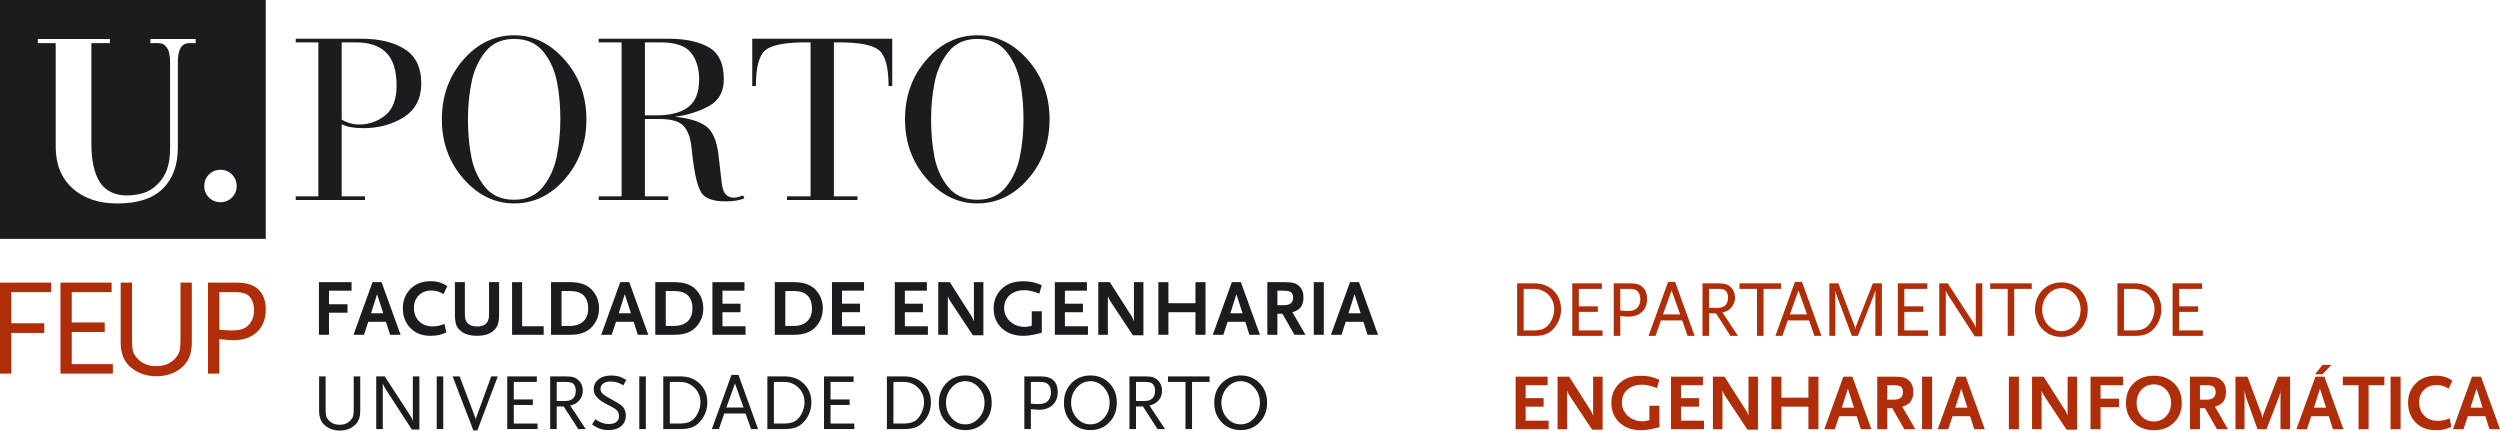 <?xml version="1.0" encoding="UTF-8" standalone="no"?>
<!-- Created with Inkscape (http://www.inkscape.org/) -->

<svg
   version="1.1"
   id="svg1"
   width="952.962"
   height="164.125"
   viewBox="0 0 952.962 164.125"
   sodipodi:docname="DEI_Logo-Horiz.eps"
   xmlns:inkscape="http://www.inkscape.org/namespaces/inkscape"
   xmlns:sodipodi="http://sodipodi.sourceforge.net/DTD/sodipodi-0.dtd"
   xmlns="http://www.w3.org/2000/svg"
   xmlns:svg="http://www.w3.org/2000/svg">
  <defs
     id="defs1" />
  <sodipodi:namedview
     id="namedview1"
     pagecolor="#ffffff"
     bordercolor="#000000"
     borderopacity="0.25"
     inkscape:showpageshadow="2"
     inkscape:pageopacity="0.0"
     inkscape:pagecheckerboard="0"
     inkscape:deskcolor="#d1d1d1">
    <inkscape:page
       x="0"
       y="0"
       width="952.962"
       height="164.125"
       id="page2"
       margin="0"
       bleed="0" />
  </sodipodi:namedview>
  <g
     id="g1"
     inkscape:groupmode="layer"
     inkscape:label="1"
     transform="translate(-128.222,-348.975)">
    <path
       id="path1"
       d="m 265.548,505.652 c 0,2.492 -0.769,4.357 -2.309,5.593 -1.5,1.238 -3.335,1.855 -5.503,1.855 -2.149,0 -4.004,-0.628 -5.564,-1.885 -1.54,-1.237 -2.311,-3.091 -2.311,-5.563 v -13.195 h 2.493 v 12.433 c 0,1.278 0.071,2.171 0.213,2.678 0.161,0.567 0.476,1.093 0.941,1.58 1.035,1.154 2.432,1.733 4.196,1.733 1.763,0 3.161,-0.579 4.195,-1.733 0.467,-0.487 0.781,-1.014 0.943,-1.58 0.143,-0.507 0.213,-1.4 0.213,-2.678 v -12.433 h 2.492 v 13.195 0"
       style="fill:#1b1c20;fill-opacity:1;fill-rule:nonzero;stroke:none;stroke-width:0.133" />
    <path
       id="path2"
       d="m 288.085,512.705 h -2.888 l -10.123,-15.657 c -0.041,-0.082 -0.096,-0.178 -0.168,-0.29 -0.071,-0.11 -0.147,-0.248 -0.228,-0.41 -0.141,-0.243 -0.324,-0.649 -0.547,-1.216 v 17.391 h -2.493 v -20.066 h 3.253 l 9.941,15.292 c 0.06,0.101 0.111,0.181 0.152,0.243 0.04,0.061 0.08,0.136 0.121,0.229 0.04,0.09 0.087,0.208 0.136,0.349 0.051,0.141 0.128,0.333 0.228,0.578 0.021,0.04 0.036,0.081 0.047,0.121 0.009,0.04 0.035,0.101 0.076,0.182 v -16.995 h 2.492 v 20.248"
       style="fill:#1b1c20;fill-opacity:1;fill-rule:nonzero;stroke:none;stroke-width:0.133" />
    <path
       id="path3"
       d="m 297.181,512.523 h -2.493 v -20.066 h 2.493 v 20.066"
       style="fill:#1b1c20;fill-opacity:1;fill-rule:nonzero;stroke:none;stroke-width:0.133" />
    <path
       id="path4"
       d="m 317.964,492.457 -7.783,20.582 h -1.52 l -7.904,-20.582 h 2.675 l 5.928,15.656 c 0.101,0.264 0.173,0.589 0.213,0.975 0,-0.305 0.06,-0.629 0.183,-0.975 l 5.715,-15.656 h 2.493"
       style="fill:#1b1c20;fill-opacity:1;fill-rule:nonzero;stroke:none;stroke-width:0.133" />
    <path
       id="path5"
       d="m 333.129,512.523 h -11.552 v -20.066 h 11.279 v 2.097 h -8.785 v 6.689 h 7.265 v 2.096 h -7.265 v 7.084 h 9.059 v 2.099"
       style="fill:#1b1c20;fill-opacity:1;fill-rule:nonzero;stroke:none;stroke-width:0.133" />
    <path
       id="path6"
       d="m 351.496,512.523 h -2.859 l -5.533,-8.604 h -2.675 v 8.604 h -2.492 v -20.066 h 6.111 c 0.608,0 1.139,0.026 1.596,0.075 0.455,0.052 0.865,0.132 1.231,0.244 0.365,0.112 0.7,0.263 1.003,0.456 0.304,0.193 0.609,0.431 0.913,0.715 1.053,1.035 1.58,2.34 1.58,3.921 0,1.663 -0.588,3.051 -1.763,4.167 -0.771,0.749 -1.784,1.256 -3.04,1.52 z m -3.8,-14.623 c 0,-1.257 -0.365,-2.18 -1.095,-2.768 -0.467,-0.385 -1.439,-0.578 -2.919,-0.578 h -3.253 v 7.266 h 3.253 c 2.675,0 4.013,-1.305 4.013,-3.92 v 0"
       style="fill:#1b1c20;fill-opacity:1;fill-rule:nonzero;stroke:none;stroke-width:0.133" />
    <path
       id="path7"
       d="m 366.966,493.794 -1.156,2.068 c -0.447,-0.264 -0.841,-0.483 -1.185,-0.654 -0.345,-0.173 -0.649,-0.3 -0.912,-0.381 -0.912,-0.283 -1.835,-0.425 -2.767,-0.425 -1.155,0 -2.083,0.258 -2.781,0.775 -0.7,0.516 -1.049,1.202 -1.049,2.052 0,0.749 0.313,1.399 0.943,1.945 0.628,0.547 1.965,1.368 4.013,2.463 1.417,0.749 2.472,1.429 3.161,2.037 1.033,0.891 1.551,2.107 1.551,3.648 0,1.723 -0.593,3.085 -1.779,4.088 -1.187,1.004 -2.792,1.506 -4.819,1.506 -1.379,0 -2.615,-0.223 -3.709,-0.668 -0.628,-0.243 -1.489,-0.74 -2.584,-1.491 l 1.277,-1.976 c 0.465,0.324 0.896,0.597 1.292,0.821 0.395,0.224 0.735,0.385 1.017,0.486 0.913,0.344 1.876,0.518 2.889,0.518 1.215,0 2.153,-0.264 2.812,-0.792 0.657,-0.527 0.988,-1.276 0.988,-2.248 0,-0.611 -0.101,-1.085 -0.304,-1.431 -0.365,-0.668 -0.932,-1.215 -1.703,-1.641 -0.244,-0.143 -0.644,-0.359 -1.201,-0.654 -0.557,-0.293 -1.272,-0.675 -2.143,-1.14 -2.859,-1.54 -4.287,-3.293 -4.287,-5.26 0,-1.601 0.608,-2.888 1.824,-3.861 1.216,-0.972 2.817,-1.459 4.804,-1.459 1.276,0 2.4,0.163 3.373,0.487 0.669,0.224 1.48,0.619 2.433,1.185 v 0"
       style="fill:#1b1c20;fill-opacity:1;fill-rule:nonzero;stroke:none;stroke-width:0.133" />
    <path
       id="path8"
       d="m 374.406,512.523 h -2.492 v -20.066 h 2.492 v 20.066"
       style="fill:#1b1c20;fill-opacity:1;fill-rule:nonzero;stroke:none;stroke-width:0.133" />
    <path
       id="path9"
       d="m 397.836,502.399 c 0,2.716 -0.903,5.117 -2.705,7.205 -0.913,1.053 -1.943,1.803 -3.087,2.249 -1.145,0.445 -2.589,0.669 -4.332,0.669 h -6.659 v -20.066 h 6.688 c 2.919,0 5.332,0.932 7.235,2.797 1.905,1.844 2.86,4.225 2.86,7.144 z m -2.615,-0.031 c 0,-2.209 -0.751,-4.064 -2.251,-5.564 -1.5,-1.5 -3.375,-2.249 -5.624,-2.249 h -3.8 v 15.869 h 3.8 c 2.452,0 4.256,-0.608 5.412,-1.824 0.364,-0.384 0.699,-0.825 1.003,-1.322 0.304,-0.496 0.564,-1.019 0.775,-1.566 0.215,-0.546 0.38,-1.104 0.501,-1.672 0.121,-0.567 0.184,-1.124 0.184,-1.672 v 0"
       style="fill:#1b1c20;fill-opacity:1;fill-rule:nonzero;stroke:none;stroke-width:0.133" />
    <path
       id="path10"
       d="m 417.177,512.523 h -2.676 l -2.068,-5.928 h -8.115 l -2.068,5.928 h -2.676 l 7.48,-20.643 h 2.673 z m -5.533,-8.208 -3.253,-9.183 -3.283,9.183 z"
       style="fill:#1b1c20;fill-opacity:1;fill-rule:nonzero;stroke:none;stroke-width:0.133" />
    <path
       id="path11"
       d="m 437.508,502.399 c 0,2.716 -0.901,5.117 -2.707,7.205 -0.911,1.053 -1.94,1.803 -3.085,2.249 -1.145,0.445 -2.589,0.669 -4.331,0.669 h -6.657 v -20.066 h 6.685 c 2.919,0 5.332,0.932 7.236,2.797 1.905,1.844 2.859,4.225 2.859,7.144 z m -2.615,-0.031 c 0,-2.209 -0.749,-4.064 -2.251,-5.564 -1.499,-1.5 -3.372,-2.249 -5.624,-2.249 h -3.8 v 15.869 h 3.8 c 2.453,0 4.257,-0.608 5.413,-1.824 0.363,-0.384 0.699,-0.825 1.003,-1.322 0.304,-0.496 0.563,-1.019 0.775,-1.566 0.212,-0.546 0.38,-1.104 0.501,-1.672 0.121,-0.567 0.183,-1.124 0.183,-1.672 v 0"
       style="fill:#1b1c20;fill-opacity:1;fill-rule:nonzero;stroke:none;stroke-width:0.133" />
    <path
       id="path12"
       d="m 453.87,512.523 h -11.552 v -20.066 h 11.277 v 2.097 h -8.784 v 6.689 h 7.265 v 2.096 h -7.265 v 7.084 h 9.059 v 2.099"
       style="fill:#1b1c20;fill-opacity:1;fill-rule:nonzero;stroke:none;stroke-width:0.133" />
    <path
       id="path13"
       d="m 483.074,502.399 c 0,2.716 -0.903,5.117 -2.705,7.205 -0.912,1.053 -1.94,1.803 -3.085,2.249 -1.145,0.445 -2.589,0.669 -4.333,0.669 h -6.657 v -20.066 h 6.688 c 2.919,0 5.331,0.932 7.236,2.797 1.905,1.844 2.857,4.225 2.857,7.144 z m -2.615,-0.031 c 0,-2.209 -0.748,-4.064 -2.249,-5.564 -1.5,-1.5 -3.375,-2.249 -5.624,-2.249 h -3.8 v 15.869 h 3.8 c 2.453,0 4.256,-0.608 5.411,-1.824 0.365,-0.384 0.699,-0.825 1.003,-1.322 0.304,-0.496 0.564,-1.019 0.777,-1.566 0.212,-0.546 0.38,-1.104 0.501,-1.672 0.121,-0.567 0.181,-1.124 0.181,-1.672 v 0"
       style="fill:#1b1c20;fill-opacity:1;fill-rule:nonzero;stroke:none;stroke-width:0.133" />
    <path
       id="path14"
       d="m 506.248,502.489 c 0,3.02 -0.953,5.514 -2.857,7.48 -1.885,1.966 -4.288,2.948 -7.207,2.948 -2.919,0 -5.329,-0.983 -7.235,-2.948 -1.905,-1.966 -2.857,-4.46 -2.857,-7.48 0,-2.999 0.952,-5.481 2.857,-7.448 1.905,-1.967 4.316,-2.948 7.235,-2.948 2.919,0 5.321,0.981 7.207,2.948 1.904,1.925 2.857,4.409 2.857,7.448 z m -2.736,0 c 0,-2.229 -0.721,-4.155 -2.16,-5.776 -1.437,-1.621 -3.161,-2.432 -5.168,-2.432 -2.027,0 -3.759,0.81 -5.199,2.432 -1.439,1.621 -2.157,3.547 -2.157,5.776 0,2.271 0.719,4.217 2.157,5.838 1.419,1.601 3.152,2.403 5.199,2.403 2.027,0 3.749,-0.802 5.168,-2.403 1.439,-1.62 2.16,-3.567 2.16,-5.838 v 0"
       style="fill:#1b1c20;fill-opacity:1;fill-rule:nonzero;stroke:none;stroke-width:0.133" />
    <path
       id="path15"
       d="m 531.421,498.385 c 0,1.035 -0.168,1.971 -0.501,2.812 -0.335,0.842 -0.812,1.556 -1.429,2.143 -0.619,0.59 -1.368,1.04 -2.251,1.354 -0.881,0.313 -1.869,0.472 -2.964,0.472 -0.263,0 -0.653,-0.02 -1.171,-0.061 -0.516,-0.04 -1.16,-0.101 -1.931,-0.181 v 7.6 h -2.491 v -20.066 h 6.292 c 2.229,0 3.861,0.527 4.893,1.582 1.035,1.053 1.552,2.503 1.552,4.346 z m -2.584,0.152 c 0,-1.338 -0.376,-2.381 -1.127,-3.131 -0.567,-0.568 -1.6,-0.852 -3.099,-0.852 h -3.437 v 8.269 c 1.116,0.121 2.008,0.183 2.676,0.183 1.135,0 2.007,-0.132 2.615,-0.395 0.731,-0.305 1.308,-0.816 1.733,-1.536 0.425,-0.72 0.639,-1.567 0.639,-2.539 v 0"
       style="fill:#1b1c20;fill-opacity:1;fill-rule:nonzero;stroke:none;stroke-width:0.133" />
    <path
       id="path16"
       d="m 553.933,502.489 c 0,3.02 -0.952,5.514 -2.857,7.48 -1.885,1.966 -4.285,2.948 -7.204,2.948 -2.919,0 -5.331,-0.983 -7.236,-2.948 -1.905,-1.966 -2.859,-4.46 -2.859,-7.48 0,-2.999 0.953,-5.481 2.859,-7.448 1.905,-1.967 4.317,-2.948 7.236,-2.948 2.919,0 5.319,0.981 7.204,2.948 1.905,1.925 2.857,4.409 2.857,7.448 z m -2.736,0 c 0,-2.229 -0.72,-4.155 -2.159,-5.776 -1.439,-1.621 -3.161,-2.432 -5.167,-2.432 -2.027,0 -3.761,0.81 -5.199,2.432 -1.439,1.621 -2.16,3.547 -2.16,5.776 0,2.271 0.721,4.217 2.16,5.838 1.419,1.601 3.151,2.403 5.199,2.403 2.027,0 3.749,-0.802 5.167,-2.403 1.439,-1.62 2.159,-3.567 2.159,-5.838 v 0"
       style="fill:#1b1c20;fill-opacity:1;fill-rule:nonzero;stroke:none;stroke-width:0.133" />
    <path
       id="path17"
       d="m 572.31,512.523 h -2.856 l -5.533,-8.604 h -2.675 v 8.604 h -2.493 v -20.066 h 6.109 c 0.608,0 1.14,0.026 1.596,0.075 0.457,0.052 0.865,0.132 1.232,0.244 0.364,0.112 0.699,0.263 1.003,0.456 0.304,0.193 0.608,0.431 0.913,0.715 1.052,1.035 1.58,2.34 1.58,3.921 0,1.663 -0.588,3.051 -1.764,4.167 -0.771,0.749 -1.784,1.256 -3.04,1.52 z m -3.8,-14.623 c 0,-1.257 -0.364,-2.18 -1.093,-2.768 -0.467,-0.385 -1.439,-0.578 -2.919,-0.578 h -3.252 v 7.266 h 3.252 c 2.673,0 4.012,-1.305 4.012,-3.92 v 0"
       style="fill:#1b1c20;fill-opacity:1;fill-rule:nonzero;stroke:none;stroke-width:0.133" />
    <path
       id="path18"
       d="m 589.301,494.554 h -6.688 v 17.968 h -2.493 v -17.968 h -6.687 v -2.097 h 15.868 v 2.097"
       style="fill:#1b1c20;fill-opacity:1;fill-rule:nonzero;stroke:none;stroke-width:0.133" />
    <path
       id="path19"
       d="m 611.224,502.489 c 0,3.02 -0.952,5.514 -2.857,7.48 -1.885,1.966 -4.285,2.948 -7.204,2.948 -2.92,0 -5.332,-0.983 -7.236,-2.948 -1.905,-1.966 -2.857,-4.46 -2.857,-7.48 0,-2.999 0.952,-5.481 2.857,-7.448 1.904,-1.967 4.316,-2.948 7.236,-2.948 2.919,0 5.319,0.981 7.204,2.948 1.905,1.925 2.857,4.409 2.857,7.448 z m -2.736,0 c 0,-2.229 -0.72,-4.155 -2.159,-5.776 -1.439,-1.621 -3.161,-2.432 -5.167,-2.432 -2.028,0 -3.76,0.81 -5.199,2.432 -1.441,1.621 -2.159,3.547 -2.159,5.776 0,2.271 0.717,4.217 2.159,5.838 1.417,1.601 3.151,2.403 5.199,2.403 2.027,0 3.748,-0.802 5.167,-2.403 1.439,-1.62 2.159,-3.567 2.159,-5.838 v 0"
       style="fill:#1b1c20;fill-opacity:1;fill-rule:nonzero;stroke:none;stroke-width:0.133" />
    <path
       id="path20"
       d="m 262.234,459.78 h -8.604 v 5.169 h 7.053 v 3.221 h -7.053 v 8.421 h -3.829 v -20.065 h 12.433 v 3.253"
       style="fill:#1b1c20;fill-opacity:1;fill-rule:nonzero;stroke:none;stroke-width:0.133" />
    <path
       id="path21"
       d="m 280.93,476.592 h -4.013 l -1.581,-4.956 h -6.719 l -1.641,4.956 h -4.013 l 7.267,-20.065 h 3.435 z m -6.628,-8.208 -2.34,-7.267 -2.312,7.267 z"
       style="fill:#1b1c20;fill-opacity:1;fill-rule:nonzero;stroke:none;stroke-width:0.133" />
    <path
       id="path22"
       d="m 298.714,458.077 -1.459,3.04 c -1.297,-0.932 -2.837,-1.399 -4.621,-1.399 -1.945,0 -3.536,0.619 -4.772,1.855 -1.237,1.216 -1.855,2.778 -1.855,4.681 0,2.149 0.659,3.883 1.976,5.2 1.296,1.297 3.049,1.945 5.259,1.945 1.359,0 2.828,-0.313 4.409,-0.941 l 0.699,3.223 c -1.095,0.506 -1.996,0.83 -2.705,0.972 -0.507,0.101 -1.024,0.182 -1.551,0.243 -0.528,0.061 -1.084,0.092 -1.672,0.092 -3,0 -5.421,-0.832 -7.265,-2.493 -2.251,-2.027 -3.375,-4.701 -3.375,-8.025 0,-3 1.023,-5.504 3.069,-7.511 1.905,-1.864 4.428,-2.796 7.571,-2.796 2.492,0 4.591,0.639 6.292,1.915 v 0"
       style="fill:#1b1c20;fill-opacity:1;fill-rule:nonzero;stroke:none;stroke-width:0.133" />
    <path
       id="path23"
       d="m 318.47,468.748 c 0,1.825 -0.203,3.233 -0.608,4.228 -0.405,0.992 -1.124,1.844 -2.157,2.552 -1.399,0.973 -3.284,1.46 -5.655,1.46 -2.372,0 -4.267,-0.487 -5.685,-1.46 -1.033,-0.708 -1.753,-1.551 -2.159,-2.524 -0.385,-0.972 -0.577,-2.391 -0.577,-4.256 v -12.221 h 3.8 v 12.436 c 0,2.979 1.581,4.468 4.743,4.468 2.979,0 4.468,-1.489 4.468,-4.468 v -12.436 h 3.831 v 12.221 0"
       style="fill:#1b1c20;fill-opacity:1;fill-rule:nonzero;stroke:none;stroke-width:0.133" />
    <path
       id="path24"
       d="m 335.458,476.592 h -12.04 v -20.065 h 3.832 v 16.813 h 8.208 v 3.252"
       style="fill:#1b1c20;fill-opacity:1;fill-rule:nonzero;stroke:none;stroke-width:0.133" />
    <path
       id="path25"
       d="m 356.57,466.499 c 0,2.797 -0.923,5.179 -2.767,7.145 -1.844,1.965 -4.551,2.948 -8.117,2.948 h -7.417 v -20.065 h 7.448 c 3.588,0 6.293,0.973 8.117,2.918 1.824,1.947 2.736,4.297 2.736,7.054 z m -4.135,0.031 c 0,-2.472 -0.769,-4.287 -2.311,-5.442 -1.073,-0.791 -2.675,-1.185 -4.803,-1.185 h -3.04 v 13.316 h 3.04 c 2.269,0 4.023,-0.579 5.259,-1.734 1.237,-1.154 1.855,-2.807 1.855,-4.955 v 0"
       style="fill:#1b1c20;fill-opacity:1;fill-rule:nonzero;stroke:none;stroke-width:0.133" />
    <path
       id="path26"
       d="m 375.352,476.592 h -4.012 l -1.581,-4.956 h -6.719 l -1.641,4.956 h -4.012 l 7.265,-20.065 h 3.435 z m -6.627,-8.208 -2.341,-7.267 -2.309,7.267 z"
       style="fill:#1b1c20;fill-opacity:1;fill-rule:nonzero;stroke:none;stroke-width:0.133" />
    <path
       id="path27"
       d="m 396.3,466.499 c 0,2.797 -0.923,5.179 -2.767,7.145 -1.844,1.965 -4.551,2.948 -8.117,2.948 h -7.417 v -20.065 h 7.448 c 3.587,0 6.292,0.973 8.117,2.918 1.823,1.947 2.736,4.297 2.736,7.054 z m -4.135,0.031 c 0,-2.472 -0.771,-4.287 -2.311,-5.442 -1.075,-0.791 -2.676,-1.185 -4.804,-1.185 h -3.04 v 13.316 h 3.04 c 2.271,0 4.024,-0.579 5.26,-1.734 1.236,-1.154 1.855,-2.807 1.855,-4.955 v 0"
       style="fill:#1b1c20;fill-opacity:1;fill-rule:nonzero;stroke:none;stroke-width:0.133" />
    <path
       id="path28"
       d="m 412.406,476.592 h -12.616 v -20.065 h 12.22 v 3.253 h -8.391 v 4.956 h 6.871 v 3.253 h -6.871 v 5.351 h 8.787 v 3.252"
       style="fill:#1b1c20;fill-opacity:1;fill-rule:nonzero;stroke:none;stroke-width:0.133" />
    <path
       id="path29"
       d="m 441.865,466.499 c 0,2.797 -0.923,5.179 -2.767,7.145 -1.843,1.965 -4.548,2.948 -8.116,2.948 h -7.419 v -20.065 h 7.449 c 3.587,0 6.293,0.973 8.117,2.918 1.823,1.947 2.735,4.297 2.735,7.054 z m -4.133,0.031 c 0,-2.472 -0.771,-4.287 -2.309,-5.442 -1.076,-0.791 -2.677,-1.185 -4.804,-1.185 h -3.04 v 13.316 h 3.04 c 2.269,0 4.023,-0.579 5.257,-1.734 1.237,-1.154 1.856,-2.807 1.856,-4.955 v 0"
       style="fill:#1b1c20;fill-opacity:1;fill-rule:nonzero;stroke:none;stroke-width:0.133" />
    <path
       id="path30"
       d="m 457.973,476.592 h -12.617 v -20.065 h 12.223 v 3.253 h -8.391 v 4.956 h 6.869 v 3.253 h -6.869 v 5.351 h 8.785 v 3.252"
       style="fill:#1b1c20;fill-opacity:1;fill-rule:nonzero;stroke:none;stroke-width:0.133" />
    <path
       id="path31"
       d="M 481.929,476.592 H 469.314 v -20.065 h 12.22 v 3.253 h -8.391 v 4.956 h 6.872 v 3.253 h -6.872 v 5.351 h 8.785 v 3.252"
       style="fill:#1b1c20;fill-opacity:1;fill-rule:nonzero;stroke:none;stroke-width:0.133" />
    <path
       id="path32"
       d="m 503.078,476.775 h -4.015 l -8.603,-12.981 c -0.041,-0.061 -0.096,-0.157 -0.168,-0.288 -0.071,-0.133 -0.156,-0.3 -0.257,-0.503 -0.041,-0.08 -0.081,-0.151 -0.121,-0.213 -0.041,-0.06 -0.081,-0.131 -0.123,-0.212 -0.121,-0.224 -0.212,-0.456 -0.273,-0.699 v 14.714 h -3.649 v -20.065 h 4.409 l 8.421,13.194 c 0.021,0.04 0.087,0.178 0.197,0.411 0.111,0.233 0.177,0.369 0.197,0.41 l 0.183,0.518 0.184,0.363 v -14.897 h 3.617 v 20.248"
       style="fill:#1b1c20;fill-opacity:1;fill-rule:nonzero;stroke:none;stroke-width:0.133" />
    <path
       id="path33"
       d="m 525.344,475.833 c -0.265,0.06 -0.571,0.131 -0.913,0.212 -0.345,0.082 -0.72,0.173 -1.127,0.273 -1.864,0.447 -3.545,0.669 -5.045,0.669 -3.324,0 -6.04,-0.963 -8.147,-2.888 -2.088,-1.946 -3.132,-4.469 -3.132,-7.57 0,-3.08 1.104,-5.633 3.313,-7.661 1.925,-1.783 4.54,-2.676 7.844,-2.676 1.539,0 2.939,0.153 4.195,0.457 0.405,0.101 0.857,0.239 1.352,0.409 0.499,0.173 1.04,0.391 1.628,0.655 l -0.912,3.192 c -0.204,-0.082 -0.44,-0.167 -0.716,-0.259 -0.273,-0.091 -0.581,-0.198 -0.927,-0.32 -1.439,-0.485 -2.816,-0.73 -4.133,-0.73 -2.231,0 -4.064,0.628 -5.503,1.885 -1.419,1.236 -2.129,2.857 -2.129,4.864 0,2.048 0.76,3.769 2.281,5.168 1.54,1.379 3.415,2.068 5.624,2.068 0.709,0 1.581,-0.141 2.615,-0.426 v -5.533 h 3.832 v 8.209 0"
       style="fill:#1b1c20;fill-opacity:1;fill-rule:nonzero;stroke:none;stroke-width:0.133" />
    <path
       id="path34"
       d="m 542.932,476.592 h -12.616 v -20.065 h 12.221 v 3.253 h -8.391 v 4.956 h 6.869 v 3.253 h -6.869 v 5.351 h 8.785 v 3.252"
       style="fill:#1b1c20;fill-opacity:1;fill-rule:nonzero;stroke:none;stroke-width:0.133" />
    <path
       id="path35"
       d="m 564.078,476.775 h -4.012 l -8.604,-12.981 c -0.039,-0.061 -0.097,-0.157 -0.167,-0.288 -0.069,-0.133 -0.159,-0.3 -0.259,-0.503 -0.04,-0.08 -0.08,-0.151 -0.121,-0.213 -0.041,-0.06 -0.08,-0.131 -0.121,-0.212 -0.121,-0.224 -0.213,-0.456 -0.273,-0.699 v 14.714 h -3.649 v -20.065 h 4.409 l 8.421,13.194 c 0.019,0.04 0.084,0.178 0.197,0.411 0.111,0.233 0.177,0.369 0.197,0.41 l 0.181,0.518 0.183,0.363 v -14.897 h 3.617 v 20.248"
       style="fill:#1b1c20;fill-opacity:1;fill-rule:nonzero;stroke:none;stroke-width:0.133" />
    <path
       id="path36"
       d="m 587.741,476.592 h -3.829 v -8.603 H 573.606 v 8.603 h -3.832 v -20.065 h 3.832 v 8.027 h 10.305 v -8.027 h 3.829 v 20.065"
       style="fill:#1b1c20;fill-opacity:1;fill-rule:nonzero;stroke:none;stroke-width:0.133" />
    <path
       id="path37"
       d="m 608.488,476.592 h -4.012 l -1.581,-4.956 h -6.719 l -1.641,4.956 h -4.013 l 7.265,-20.065 h 3.435 z m -6.627,-8.208 -2.341,-7.267 -2.311,7.267 z"
       style="fill:#1b1c20;fill-opacity:1;fill-rule:nonzero;stroke:none;stroke-width:0.133" />
    <path
       id="path38"
       d="m 625.848,476.592 h -4.195 l -4.592,-8.026 h -1.913 v 8.026 h -3.832 v -20.065 h 6.689 c 0.729,0 1.367,0.025 1.915,0.077 0.547,0.051 1.028,0.131 1.444,0.243 0.415,0.11 0.791,0.264 1.124,0.456 0.335,0.193 0.653,0.43 0.957,0.715 1.096,1.013 1.643,2.463 1.643,4.346 0,1.581 -0.365,2.837 -1.093,3.769 -0.629,0.832 -1.673,1.45 -3.133,1.856 z m -4.713,-14.136 c 0,-0.973 -0.263,-1.662 -0.789,-2.068 -0.528,-0.405 -1.428,-0.608 -2.707,-0.608 h -2.491 v 5.533 h 2.491 c 2.331,0 3.496,-0.952 3.496,-2.857 v 0"
       style="fill:#1b1c20;fill-opacity:1;fill-rule:nonzero;stroke:none;stroke-width:0.133" />
    <path
       id="path39"
       d="m 632.838,476.592 h -3.831 v -20.065 h 3.831 v 20.065"
       style="fill:#1b1c20;fill-opacity:1;fill-rule:nonzero;stroke:none;stroke-width:0.133" />
    <path
       id="path40"
       d="m 653.517,476.592 h -4.012 l -1.581,-4.956 h -6.719 l -1.64,4.956 h -4.013 l 7.267,-20.065 h 3.435 z m -6.627,-8.208 -2.341,-7.267 -2.311,7.267 z"
       style="fill:#1b1c20;fill-opacity:1;fill-rule:nonzero;stroke:none;stroke-width:0.133" />
    <path
       id="path41"
       d="m 225.064,467.216 c 0,-2.312 -0.648,-4.117 -1.945,-5.413 -0.981,-0.982 -2.768,-1.472 -5.36,-1.472 h -5.939 v 14.296 c 1.927,0.209 3.469,0.315 4.625,0.315 1.962,0 3.469,-0.228 4.52,-0.683 1.261,-0.527 2.26,-1.41 2.995,-2.655 0.736,-1.244 1.104,-2.707 1.104,-4.388 z m 4.467,-0.263 c 0,1.786 -0.288,3.407 -0.867,4.861 -0.577,1.453 -1.401,2.687 -2.469,3.705 -1.069,1.016 -2.365,1.795 -3.889,2.339 -1.525,0.543 -3.232,0.813 -5.125,0.813 -0.455,0 -1.13,-0.035 -2.023,-0.104 -0.893,-0.071 -2.006,-0.174 -3.337,-0.316 v 13.139 h -4.309 v -34.685 h 10.879 c 3.854,0 6.675,0.911 8.461,2.732 1.788,1.823 2.68,4.328 2.68,7.516 z m -28.192,12.56 c 0,4.31 -1.331,7.533 -3.994,9.669 -2.593,2.139 -5.764,3.207 -9.513,3.207 -3.714,0 -6.92,-1.085 -9.618,-3.259 -2.663,-2.136 -3.994,-5.343 -3.994,-9.617 v -22.808 h 4.309 v 21.494 c 0,2.207 0.123,3.75 0.368,4.624 0.28,0.982 0.823,1.892 1.629,2.733 1.787,1.997 4.205,2.996 7.253,2.996 3.048,0 5.466,-0.999 7.253,-2.996 0.806,-0.841 1.349,-1.752 1.629,-2.733 0.245,-0.874 0.368,-2.417 0.368,-4.624 v -21.494 h 4.309 z m -30.103,11.877 h -19.971 v -34.685 h 19.498 v 3.625 h -15.188 v 11.563 h 12.561 v 3.627 h -12.561 v 12.245 h 15.661 z m -23.513,-31.06 h -15.189 v 11.878 h 12.56 v 3.679 h -12.56 v 15.504 h -4.31 v -34.685 h 19.499 v 3.625"
       style="fill:#af2d09;fill-opacity:1;fill-rule:nonzero;stroke:none;stroke-width:0.133" />
    <path
       id="path42"
       d="m 142.652,363.837 v 1.569 h 6.801 v 39.447 c 0,6.732 2.137,12.029 6.409,15.891 4.272,3.86 9.983,5.791 17.132,5.791 7.731,0 13.499,-1.887 17.307,-5.66 3.807,-3.773 5.711,-8.969 5.711,-15.588 v -32.567 c 0,-2.496 0.363,-4.339 1.09,-5.529 0.727,-1.189 1.874,-1.784 3.444,-1.784 h 2.267 v -1.569 h -17.263 v 1.569 h 2.529 c 2.208,0 2.873,0.565 3.716,1.697 0.843,1.132 1.264,3.004 1.264,5.616 v 33.087 c 0,5.689 -1.482,10.043 -4.446,13.061 -2.964,3.019 -5.632,4.1 -10.299,4.527 -5.905,0.54 -9.954,-1.683 -12.076,-5.049 -2.121,-3.368 -3.182,-8.243 -3.182,-14.628 v -38.311 h 7.063 v -1.569 z m 69.609,49.857 c -1.729,0 -3.191,0.597 -4.387,1.792 -1.195,1.196 -1.793,2.657 -1.793,4.388 0,1.729 0.597,3.192 1.793,4.387 1.195,1.196 2.657,1.793 4.387,1.793 1.729,0 3.192,-0.597 4.387,-1.793 1.195,-1.195 1.793,-2.657 1.793,-4.387 0,-1.731 -0.597,-3.192 -1.793,-4.388 -1.195,-1.195 -2.658,-1.792 -4.387,-1.792 z m -84.04,-64.72 h 101.303 v 91.052 H 128.222 v -91.052"
       style="fill:#1b1c20;fill-opacity:1;fill-rule:nonzero;stroke:none;stroke-width:0.133" />
    <path
       id="path43"
       d="m 528.301,394.468 c 0,-8.825 -2.747,-16.372 -8.24,-22.641 -5.493,-6.271 -11.931,-9.405 -19.312,-9.405 -7.497,0 -13.964,3.12 -19.399,9.361 -5.436,6.24 -8.153,13.803 -8.153,22.685 0,5.58 1.099,10.651 3.296,15.207 l 3.384,0.001 -3.384,10e-4 c 1.276,2.651 2.924,5.127 4.943,7.432 5.495,6.269 11.932,9.404 19.313,9.404 7.499,0 13.965,-3.12 19.4,-9.361 2.012,-2.311 3.651,-4.803 4.917,-7.476 h 10e-4 c 2.156,-4.547 3.233,-9.615 3.233,-15.208 z m -9.94,0 c 0,4.876 -0.451,9.564 -1.351,14.061 -0.077,0.385 -0.16,0.767 -0.251,1.144 v 0 c -0.957,4.017 -2.633,7.527 -5.025,10.525 -2.615,3.28 -6.279,4.92 -10.985,4.92 -4.824,0 -8.544,-1.64 -11.161,-4.92 -2.411,-3.025 -4.069,-6.532 -4.975,-10.524 v 0 c -0.075,-0.335 -0.148,-0.672 -0.211,-1.013 -0.843,-4.412 -1.264,-9.143 -1.264,-14.193 0,-4.876 0.449,-9.564 1.351,-14.063 0.9,-4.499 2.659,-8.389 5.273,-11.668 2.617,-3.281 6.277,-4.921 10.987,-4.921 4.825,0 8.545,1.64 11.16,4.921 2.616,3.279 4.345,7.125 5.188,11.536 0.843,4.413 1.264,9.144 1.264,14.195 z m -51.428,-12.688 h 1.395 v -18.051 h -53.36 v 18.051 h 1.396 c 0,-7.093 1.189,-11.641 3.575,-13.648 2.383,-2.004 7.527,-3.008 15.432,-3.008 h 1.832 v 44.551 h 4.445 -4.445 v 14.136 h -8.981 v 1.395 h 26.853 v -1.395 h -8.98 v -14.136 0 -44.551 h 1.917 c 7.848,0 12.963,1.017 15.347,3.052 2.381,2.035 3.575,6.569 3.575,13.604 z m -58.045,43.644 c 1.133,-0.204 2.164,-0.48 3.096,-0.828 l -0.524,-1.135 c -1.453,0.581 -2.645,0.872 -3.575,0.872 -1.047,0 -1.992,-0.363 -2.835,-1.089 -0.843,-0.727 -1.408,-2.195 -1.7,-4.404 l -1.051,-9.165 -0.171,-1.473 c -0.639,-5.464 -2.193,-9.141 -4.664,-11.031 -2.471,-1.889 -6.465,-3.124 -11.988,-3.705 4.767,-0.584 9.068,-1.924 12.903,-4.024 3.839,-2.099 5.756,-5.509 5.756,-10.233 0,-6.004 -1.932,-10.085 -5.799,-12.243 -3.865,-2.157 -8.907,-3.236 -15.127,-3.236 h -26.767 v 1.395 h 8.719 v 44.551 h 4.447 -4.447 v 14.136 h -8.719 v 1.395 h 26.505 v -1.395 h -8.893 v -14.136 0 -15.337 h 5.667 c 4.476,0 7.513,0.9 9.112,2.703 1.597,1.803 2.572,4.389 2.92,7.76 l 0.569,4.875 0.041,0.357 c 0.755,5.988 1.816,10.101 3.183,12.34 1.365,2.239 4.46,3.357 9.284,3.357 1.571,0 2.921,-0.101 4.056,-0.305 z m -30.473,-32.483 h -4.359 v -27.817 h 5.929 c 5.637,0 9.503,1.299 11.595,3.893 2.093,2.595 3.14,5.991 3.14,10.189 0,4.899 -1.367,8.413 -4.099,10.541 -2.732,2.129 -6.8,3.193 -12.207,3.193 z m -29.891,16.735 c 2.155,-4.547 3.232,-9.615 3.232,-15.208 0,-8.825 -2.745,-16.372 -8.239,-22.641 -5.493,-6.271 -11.931,-9.405 -19.312,-9.405 -7.499,0 -13.965,3.12 -19.4,9.361 -5.435,6.24 -8.152,13.803 -8.152,22.685 0,5.58 1.099,10.651 3.295,15.207 l 3.384,0.001 -3.384,10e-4 c 1.277,2.651 2.925,5.127 4.944,7.432 5.493,6.269 11.931,9.404 19.313,9.404 7.497,0 13.964,-3.12 19.399,-9.361 2.012,-2.311 3.651,-4.803 4.92,-7.476 z m -6.707,-15.208 c 0,4.876 -0.451,9.564 -1.352,14.061 -0.077,0.385 -0.16,0.767 -0.249,1.144 h -10e-4 c -0.957,4.017 -2.632,7.527 -5.024,10.525 -2.616,3.28 -6.277,4.92 -10.985,4.92 -4.825,0 -8.545,-1.64 -11.16,-4.92 -2.413,-3.025 -4.072,-6.532 -4.976,-10.524 v 0 c -0.076,-0.335 -0.147,-0.672 -0.212,-1.013 -0.844,-4.412 -1.264,-9.143 -1.264,-14.193 0,-4.876 0.449,-9.564 1.351,-14.063 0.901,-4.499 2.66,-8.389 5.275,-11.668 2.616,-3.281 6.279,-4.921 10.987,-4.921 4.824,0 8.544,1.64 11.16,4.921 2.615,3.279 4.345,7.125 5.188,11.536 0.843,4.413 1.264,9.144 1.264,14.195 z m -53.009,-13.691 c 0,-6.004 -2.077,-10.345 -6.233,-13.027 -4.156,-2.68 -9.751,-4.021 -16.784,-4.021 h -24.849 v 1.395 h 8.632 v 44.551 h 8.893 v -13.332 c 1.976,0.987 4.708,1.483 8.196,1.483 5.987,0 11.175,-1.413 15.563,-4.241 4.389,-2.825 6.583,-7.096 6.583,-12.807 z m -9.416,0.788 c 0,5.303 -1.453,9.108 -4.359,11.411 -2.907,2.303 -6.192,3.453 -9.853,3.453 -1.337,0 -2.601,-0.189 -3.792,-0.568 -1.192,-0.379 -2.165,-0.801 -2.921,-1.268 v -29.469 h 5.319 c 5.231,0 9.14,1.327 11.727,3.979 2.587,2.652 3.88,6.807 3.88,12.463 z m -20.925,42.245 v -14.136 h -8.893 v 14.136 h -8.632 v 1.395 h 26.419 v -1.395 h -8.893"
       style="fill:#1b1c20;fill-opacity:1;fill-rule:nonzero;stroke:none;stroke-width:0.133" />
    <path
       id="path44"
       d="m 718.545,509.325 h -8.767 v -5.339 h 6.856 v -3.245 h -6.856 v -4.945 h 8.372 v -3.247 h -12.195 v 20.023 h 12.589 z m 20.568,-16.776 h -3.611 v 14.866 l -0.181,-0.364 -0.183,-0.516 c -0.02,-0.04 -0.085,-0.176 -0.197,-0.409 -0.111,-0.232 -0.177,-0.369 -0.196,-0.409 l -8.404,-13.167 h -4.399 v 20.023 h 3.64 v -14.683 c 0.061,0.243 0.152,0.475 0.273,0.697 0.04,0.081 0.08,0.152 0.121,0.212 0.04,0.061 0.081,0.132 0.121,0.213 0.101,0.202 0.187,0.37 0.257,0.5 0.071,0.132 0.127,0.228 0.168,0.288 l 8.585,12.954 h 4.004 z m 21.66,11.073 h -3.823 v 5.521 c -1.031,0.284 -1.901,0.424 -2.609,0.424 -2.204,0 -4.075,-0.686 -5.612,-2.063 -1.516,-1.395 -2.275,-3.113 -2.275,-5.157 0,-2.002 0.707,-3.62 2.123,-4.854 1.436,-1.253 3.267,-1.881 5.492,-1.881 1.313,0 2.689,0.243 4.125,0.728 0.344,0.121 0.652,0.228 0.925,0.319 0.273,0.092 0.511,0.177 0.713,0.258 l 0.909,-3.185 c -0.587,-0.262 -1.128,-0.48 -1.623,-0.653 -0.496,-0.171 -0.945,-0.308 -1.351,-0.409 -1.253,-0.303 -2.649,-0.455 -4.185,-0.455 -3.297,0 -5.907,0.891 -7.828,2.669 -2.204,2.023 -3.307,4.571 -3.307,7.645 0,3.095 1.041,5.612 3.125,7.554 2.103,1.922 4.813,2.882 8.131,2.882 1.496,0 3.175,-0.222 5.036,-0.668 0.404,-0.102 0.777,-0.192 1.121,-0.273 0.344,-0.08 0.648,-0.151 0.911,-0.212 z m 16.988,5.703 h -8.767 v -5.339 h 6.856 v -3.245 h -6.856 v -4.945 h 8.372 v -3.247 h -12.195 v 20.023 h 12.589 z m 20.568,-16.776 h -3.611 v 14.866 l -0.181,-0.364 -0.183,-0.516 c -0.02,-0.04 -0.085,-0.176 -0.196,-0.409 -0.112,-0.232 -0.177,-0.369 -0.197,-0.409 l -8.404,-13.167 h -4.399 v 20.023 h 3.64 v -14.683 c 0.061,0.243 0.152,0.475 0.273,0.697 0.04,0.081 0.081,0.152 0.121,0.212 0.04,0.061 0.081,0.132 0.121,0.213 0.101,0.202 0.187,0.37 0.259,0.5 0.071,0.132 0.125,0.228 0.167,0.288 l 8.585,12.954 h 4.004 z m 23.056,0 h -3.823 v 8.009 h -10.284 v -8.009 h -3.823 v 20.023 h 3.823 v -8.585 h 10.284 v 8.585 h 3.823 z m 12.923,0 h -3.428 l -7.251,20.023 h 4.005 l 1.637,-4.945 h 6.705 l 1.577,4.945 h 4.004 z m -4.004,11.832 2.305,-7.251 2.336,7.251 z m 23.025,-0.395 c 1.456,-0.404 2.497,-1.021 3.124,-1.851 0.728,-0.929 1.092,-2.184 1.092,-3.761 0,-1.881 -0.545,-3.327 -1.637,-4.339 -0.304,-0.282 -0.623,-0.52 -0.956,-0.713 -0.333,-0.191 -0.708,-0.343 -1.123,-0.455 -0.415,-0.111 -0.895,-0.192 -1.441,-0.243 -0.545,-0.05 -1.183,-0.076 -1.911,-0.076 h -6.675 v 20.023 h 3.823 v -8.009 h 1.912 l 4.58,8.009 h 4.187 z m -3.216,-2.669 h -2.488 v -5.521 h 2.488 c 1.275,0 2.173,0.203 2.7,0.607 0.525,0.404 0.788,1.092 0.788,2.063 0,1.901 -1.163,2.852 -3.488,2.852 z m 14.592,-8.768 h -3.823 v 20.023 h 3.823 z m 12.832,0 h -3.428 l -7.251,20.023 h 4.004 l 1.639,-4.945 h 6.704 l 1.577,4.945 h 4.005 z m -4.004,11.832 2.305,-7.251 2.336,7.251 z m 24.268,-11.832 h -3.823 v 20.023 h 3.823 z m 22.176,0 h -3.609 v 14.866 l -0.183,-0.364 -0.183,-0.516 c -0.02,-0.04 -0.085,-0.176 -0.196,-0.409 -0.112,-0.232 -0.177,-0.369 -0.197,-0.409 l -8.404,-13.167 h -4.399 v 20.023 h 3.64 v -14.683 c 0.061,0.243 0.152,0.475 0.273,0.697 0.04,0.081 0.081,0.152 0.121,0.212 0.04,0.061 0.081,0.132 0.121,0.213 0.101,0.202 0.187,0.37 0.259,0.5 0.071,0.132 0.125,0.228 0.167,0.288 l 8.585,12.954 h 4.004 z m 17.535,0 h -12.408 v 20.023 h 3.823 v -8.403 h 7.037 v -3.216 h -7.037 v -5.157 h 8.585 z m 19.415,2.519 c -1.983,-1.921 -4.54,-2.883 -7.675,-2.883 -3.156,0 -5.724,0.961 -7.705,2.883 -1.963,1.901 -2.943,4.398 -2.943,7.493 0,3.054 0.991,5.551 2.972,7.493 2.003,1.942 4.561,2.912 7.676,2.912 3.113,0 5.663,-0.97 7.644,-2.912 1.983,-1.943 2.973,-4.44 2.973,-7.493 0,-3.095 -0.981,-5.592 -2.943,-7.493 z m -3.003,12.559 c -1.255,1.334 -2.812,2.003 -4.672,2.003 -1.923,0 -3.5,-0.668 -4.733,-2.003 -1.233,-1.314 -1.851,-3.003 -1.851,-5.066 0,-2.043 0.617,-3.721 1.851,-5.036 1.233,-1.355 2.811,-2.033 4.733,-2.033 1.88,0 3.437,0.679 4.672,2.033 1.253,1.355 1.88,3.033 1.88,5.036 0,2.002 -0.627,3.691 -1.88,5.066 z m 18.596,-3.64 c 1.456,-0.404 2.497,-1.021 3.124,-1.851 0.728,-0.929 1.092,-2.184 1.092,-3.761 0,-1.881 -0.545,-3.327 -1.639,-4.339 -0.303,-0.282 -0.621,-0.52 -0.955,-0.713 -0.335,-0.191 -0.708,-0.343 -1.123,-0.455 -0.415,-0.111 -0.895,-0.192 -1.441,-0.243 -0.545,-0.05 -1.183,-0.076 -1.911,-0.076 h -6.675 v 20.023 h 3.823 v -8.009 h 1.911 l 4.581,8.009 h 4.187 z m -3.216,-2.669 h -2.488 v -5.521 h 2.488 c 1.273,0 2.173,0.203 2.7,0.607 0.525,0.404 0.788,1.092 0.788,2.063 0,1.901 -1.163,2.852 -3.488,2.852 z m 31.853,-8.768 h -4.581 l -5.551,14.289 c -0.163,0.424 -0.284,0.94 -0.365,1.546 -0.08,-0.384 -0.156,-0.703 -0.227,-0.956 -0.071,-0.252 -0.127,-0.449 -0.167,-0.591 l -5.34,-14.289 h -4.58 v 20.023 h 3.457 v -14.804 c 0.141,0.708 0.273,1.329 0.395,1.865 0.121,0.537 0.243,0.976 0.364,1.32 l 4.187,11.619 h 3.428 l 4.581,-11.831 c 0.141,-0.384 0.263,-0.714 0.364,-0.987 0.101,-0.273 0.172,-0.5 0.212,-0.682 0.02,-0.142 0.081,-0.536 0.183,-1.183 v 14.683 h 3.64 z m 12.377,-4.489 -2.852,3.58 h 2.821 l 3.428,-3.58 z m 0.728,4.489 h -3.428 l -7.251,20.023 h 4.004 l 1.639,-4.945 h 6.704 l 1.577,4.945 h 4.005 z m -4.005,11.832 2.307,-7.251 2.336,7.251 z m 26.848,-11.832 h -15.836 v 3.247 h 6.007 v 16.776 h 3.823 v -16.776 h 6.007 z m 6.188,0 h -3.823 v 20.023 h 3.823 z m 13.469,-0.364 c -3.135,0 -5.653,0.931 -7.553,2.792 -2.044,2.001 -3.064,4.5 -3.064,7.492 0,3.318 1.123,5.987 3.367,8.009 1.84,1.659 4.257,2.488 7.251,2.488 0.587,0 1.143,-0.03 1.668,-0.09 0.527,-0.061 1.043,-0.143 1.548,-0.244 0.708,-0.14 1.608,-0.464 2.7,-0.971 l -0.697,-3.215 c -1.579,0.627 -3.045,0.94 -4.4,0.94 -2.204,0 -3.953,-0.647 -5.248,-1.942 -1.315,-1.315 -1.972,-3.044 -1.972,-5.188 0,-1.9 0.617,-3.458 1.851,-4.672 1.233,-1.233 2.821,-1.851 4.763,-1.851 1.78,0 3.317,0.465 4.612,1.396 l 1.456,-3.033 c -1.699,-1.275 -3.792,-1.912 -6.28,-1.912 z m 17.171,0.364 h -3.428 l -7.251,20.023 h 4.004 l 1.639,-4.945 h 6.704 l 1.577,4.945 h 4.005 z m -4.004,11.832 2.305,-7.251 2.336,7.251 z"
       style="fill:#af2d09;fill-opacity:1;fill-rule:nonzero;stroke:none;stroke-width:0.133" />
    <path
       id="path45"
       d="m 723.277,466.908 c 0,-5.764 -4.216,-9.92 -10.071,-9.92 h -6.675 v 20.023 h 6.644 c 3.488,0 5.581,-0.82 7.401,-2.913 1.729,-1.972 2.7,-4.58 2.7,-7.189 z m -2.608,-0.031 c 0,2.184 -1.001,4.672 -2.457,6.22 -1.275,1.304 -2.761,1.82 -5.4,1.82 h -3.792 v -15.836 h 3.792 c 4.52,0 7.857,3.337 7.857,7.796 z m 18.413,10.133 v -2.093 h -9.04 v -7.069 h 7.251 v -2.094 h -7.251 v -6.673 h 8.768 v -2.094 h -11.256 v 20.023 z m 16.989,-14.107 c 0,-1.881 -0.516,-3.277 -1.548,-4.339 -1.123,-1.154 -2.457,-1.578 -4.884,-1.578 h -6.28 v 20.023 h 2.488 v -7.585 c 1.76,0.183 2.305,0.243 3.095,0.243 4.399,0 7.129,-2.579 7.129,-6.764 z m -2.579,0.151 c 0,1.882 -0.911,3.459 -2.367,4.066 -0.668,0.273 -1.487,0.395 -2.609,0.395 -0.697,0 -1.273,-0.031 -2.669,-0.182 v -8.251 h 3.428 c 1.608,0 2.488,0.242 3.095,0.849 0.728,0.728 1.123,1.82 1.123,3.124 z m 20.689,13.956 -7.433,-20.599 h -2.669 l -7.463,20.599 h 2.669 l 2.063,-5.916 h 8.1 l 2.064,5.916 z m -5.521,-8.192 h -6.523 l 3.276,-9.161 z m 22.055,8.192 -5.916,-8.949 c 1.487,-0.334 2.215,-0.698 3.033,-1.517 1.123,-1.061 1.76,-2.579 1.76,-4.156 0,-1.517 -0.607,-2.973 -1.577,-3.913 -1.153,-1.123 -2.307,-1.487 -4.733,-1.487 h -6.097 v 20.023 h 2.488 v -8.585 h 2.669 l 5.521,8.585 z m -3.793,-14.592 c 0,2.579 -1.364,3.914 -4.004,3.914 h -3.245 v -7.251 h 3.245 c 1.791,0 2.305,0.09 2.912,0.575 0.728,0.576 1.092,1.487 1.092,2.761 z m 20.205,-3.337 v -2.094 h -15.836 v 2.094 h 6.673 v 17.929 h 2.488 v -17.929 z m 15.411,17.929 -7.433,-20.599 h -2.669 l -7.463,20.599 h 2.669 l 2.064,-5.916 h 8.099 l 2.064,5.916 z m -5.521,-8.192 h -6.523 l 3.276,-9.161 z m 28.547,8.192 v -20.023 h -3.428 l -6.311,16.018 c -0.212,0.546 -0.243,0.728 -0.364,1.517 -0.091,-0.576 -0.091,-0.697 -0.395,-1.517 l -6.097,-16.018 h -3.428 v 20.023 h 2.275 v -17.354 c 0.243,1.244 0.364,1.548 0.789,2.67 l 5.521,14.684 h 2.275 l 5.916,-15.078 c 0.425,-1.093 0.547,-1.427 0.759,-2.457 v 17.535 z m 17.595,0 v -2.093 h -9.04 v -7.069 h 7.251 v -2.094 h -7.251 v -6.673 h 8.767 v -2.094 H 851.63 v 20.023 z m 20.689,0.181 v -20.204 h -2.488 v 16.959 c -0.06,-0.121 -0.091,-0.243 -0.121,-0.304 -0.243,-0.576 -0.243,-0.607 -0.364,-0.91 -0.091,-0.181 -0.181,-0.364 -0.273,-0.485 l -9.92,-15.259 h -3.245 v 20.023 h 2.487 v -17.354 c 0.121,0.395 0.183,0.547 0.304,0.759 0.031,0.121 0.121,0.243 0.243,0.455 0.152,0.304 0.303,0.547 0.395,0.699 l 10.101,15.622 z m 18.839,-18.11 v -2.094 h -15.836 v 2.094 h 6.675 v 17.929 h 2.487 v -17.929 z m 21.356,7.917 c 0,-6.007 -4.216,-10.375 -10.041,-10.375 -5.824,0 -10.072,4.368 -10.072,10.375 0,6.037 4.248,10.405 10.072,10.405 5.825,0 10.041,-4.368 10.041,-10.405 z m -2.729,0 c 0,4.52 -3.307,8.221 -7.312,8.221 -4.035,0 -7.341,-3.702 -7.341,-8.221 0,-4.49 3.307,-8.191 7.341,-8.191 4.005,0 7.312,3.701 7.312,8.191 z m 30.791,-0.091 c 0,-5.764 -4.217,-9.92 -10.072,-9.92 h -6.673 v 20.023 h 6.643 c 3.489,0 5.583,-0.82 7.403,-2.913 1.729,-1.972 2.7,-4.58 2.7,-7.189 z m -2.609,-0.031 c 0,2.184 -1.001,4.672 -2.457,6.22 -1.273,1.304 -2.76,1.82 -5.4,1.82 h -3.792 v -15.836 h 3.792 c 4.521,0 7.857,3.337 7.857,7.796 z m 18.415,10.133 v -2.093 h -9.04 v -7.069 h 7.251 v -2.094 h -7.251 v -6.673 h 8.767 v -2.094 h -11.255 v 20.023 h 11.528"
       style="fill:#af2d09;fill-opacity:1;fill-rule:nonzero;stroke:none;stroke-width:0.133" />
  </g>
</svg>
